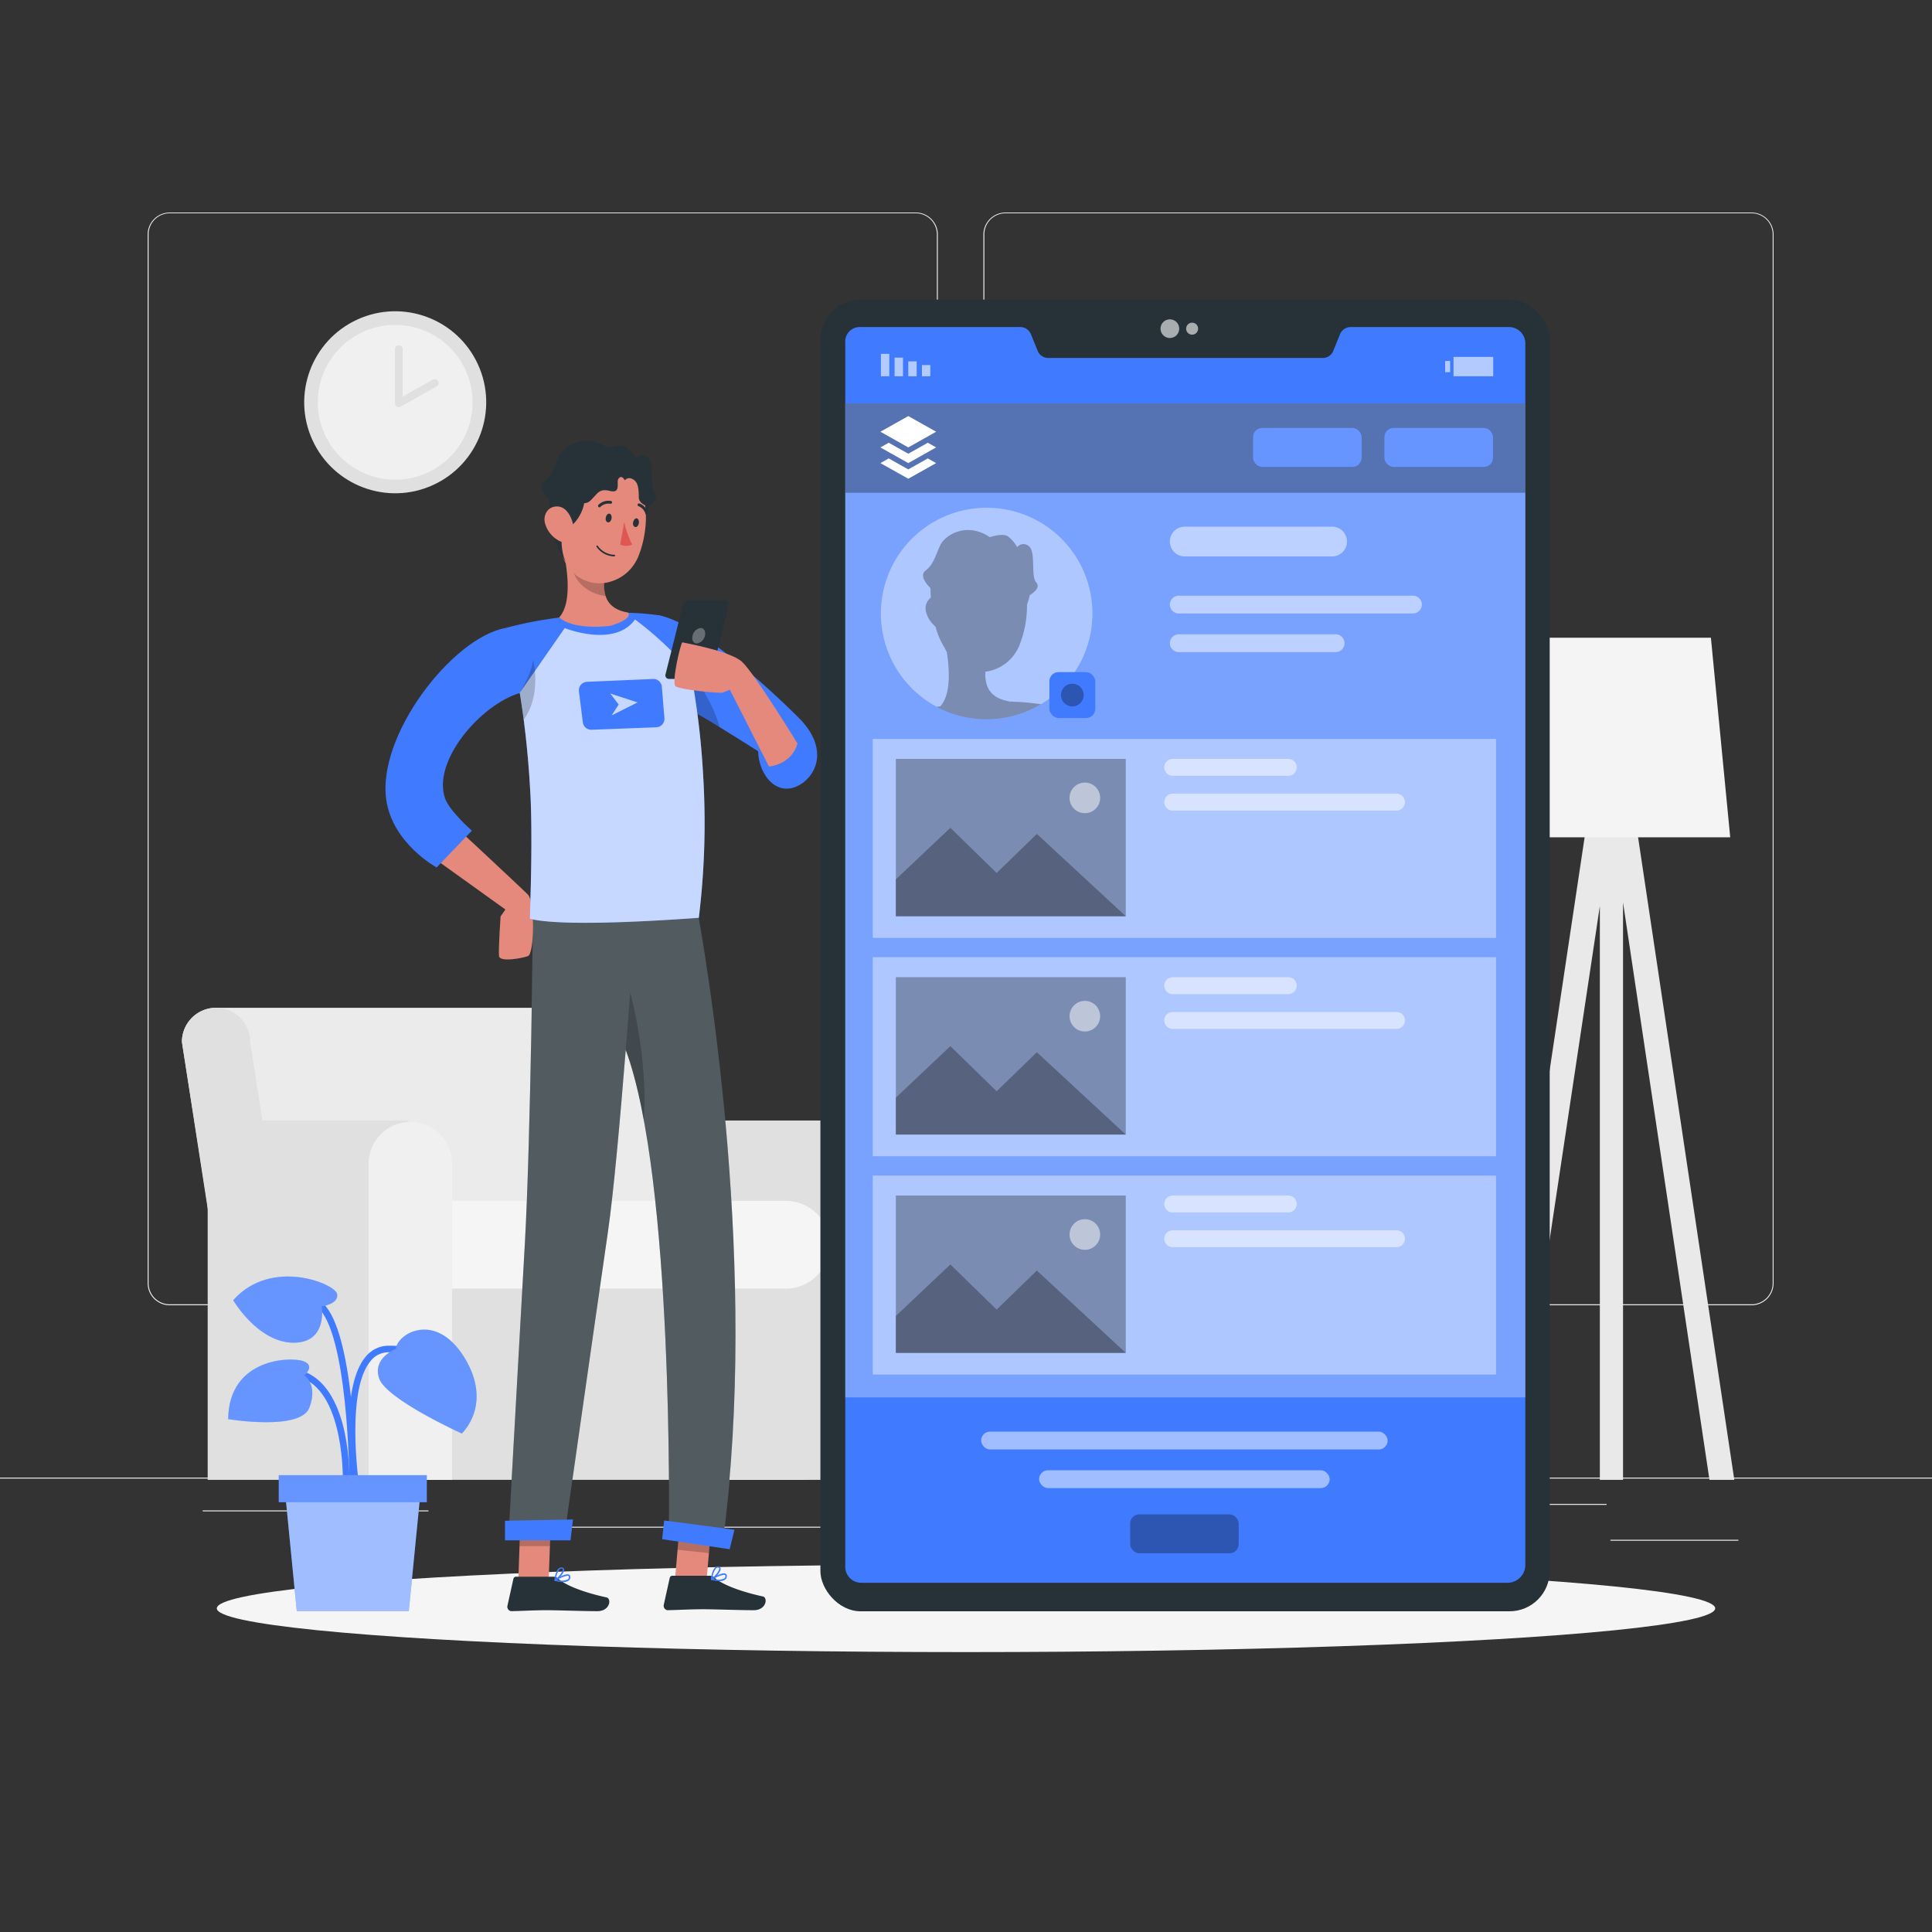 <svg xmlns="http://www.w3.org/2000/svg" viewBox="0 0 500 500"><rect x="0" y="0" width="500" height="500" fill="#333333" stroke="none"/><g id="freepik--background-complete--inject-23"><rect y="382.4" width="500" height="0.25" style="fill:#ebebeb"></rect><rect x="416.78" y="398.49" width="33.12" height="0.25" style="fill:#ebebeb"></rect><rect x="322.53" y="401.21" width="8.69" height="0.25" style="fill:#ebebeb"></rect><rect x="396.59" y="389.21" width="19.19" height="0.25" style="fill:#ebebeb"></rect><rect x="52.46" y="390.89" width="43.19" height="0.25" style="fill:#ebebeb"></rect><rect x="104.56" y="390.89" width="6.33" height="0.25" style="fill:#ebebeb"></rect><rect x="131.47" y="395.11" width="93.68" height="0.25" style="fill:#ebebeb"></rect><path d="M237,337.8H43.91a5.71,5.71,0,0,1-5.7-5.71V60.66A5.71,5.71,0,0,1,43.91,55H237a5.71,5.71,0,0,1,5.71,5.71V332.09A5.71,5.71,0,0,1,237,337.8ZM43.91,55.2a5.46,5.46,0,0,0-5.45,5.46V332.09a5.46,5.46,0,0,0,5.45,5.46H237a5.47,5.47,0,0,0,5.46-5.46V60.66A5.47,5.47,0,0,0,237,55.2Z" style="fill:#ebebeb"></path><path d="M453.31,337.8H260.21a5.72,5.72,0,0,1-5.71-5.71V60.66A5.72,5.72,0,0,1,260.21,55h193.1A5.71,5.71,0,0,1,459,60.66V332.09A5.71,5.71,0,0,1,453.31,337.8ZM260.21,55.2a5.47,5.47,0,0,0-5.46,5.46V332.09a5.47,5.47,0,0,0,5.46,5.46h193.1a5.47,5.47,0,0,0,5.46-5.46V60.66a5.47,5.47,0,0,0-5.46-5.46Z" style="fill:#ebebeb"></path><path d="M55.91,260.81H164.37a8.83,8.83,0,0,1,8.83,8.83l12,76.47H59.08l-12-76.47A8.84,8.84,0,0,1,55.91,260.81Z" style="fill:#ebebeb"></path><path d="M184.89,290.38l-.14-.39h42v93h-52V301.14A10.62,10.62,0,0,1,184.89,290.38Z" style="fill:#e0e0e0"></path><path d="M227.2,290.36h0A10.77,10.77,0,0,1,238,301.14V383H216.42V301.14A10.77,10.77,0,0,1,227.2,290.36Z" style="fill:#f0f0f0"></path><path d="M63.89,290.38l-.14-.39h42v93h-52V301.14A10.62,10.62,0,0,1,63.89,290.38Z" style="fill:#e0e0e0"></path><rect x="116.97" y="317.49" width="92.41" height="65.5" transform="translate(326.35 700.47) rotate(180)" style="fill:#e0e0e0"></rect><path d="M110.77,310.77h104a0,0,0,0,1,0,0v22.71a0,0,0,0,1,0,0h-104a11.36,11.36,0,0,1-11.36-11.36v0A11.36,11.36,0,0,1,110.77,310.77Z" transform="translate(314.13 644.26) rotate(-180)" style="fill:#f5f5f5"></path><path d="M106.2,290.36h0A10.77,10.77,0,0,1,117,301.14V383H95.42V301.14A10.77,10.77,0,0,1,106.2,290.36Z" style="fill:#f0f0f0"></path><path d="M76.75,347.24H59.08l-12-77.6a8.84,8.84,0,0,1,8.84-8.83h0a8.83,8.83,0,0,1,8.83,8.83Z" style="fill:#e0e0e0"></path><polygon points="391.69 382.99 414.04 234.49 414.04 382.99 420.04 382.99 420.04 233.56 442.41 382.99 448.84 382.99 420.83 195.95 420.04 196.07 420.04 189.99 414.04 189.99 414.04 196.05 413.21 195.95 385.14 382.99 391.69 382.99" style="fill:#e9e9e9"></polygon><polygon points="447.78 216.69 385.97 216.69 390.97 165.04 442.78 165.04 447.78 216.69" style="fill:#f4f4f4"></polygon><circle cx="102.28" cy="104.11" r="23.55" transform="translate(-34.02 51.93) rotate(-24.56)" style="fill:#e0e0e0"></circle><circle cx="102.28" cy="104.11" r="20.03" transform="translate(-30.91 44.43) rotate(-21.37)" style="fill:#f0f0f0"></circle><polyline points="103.22 90.37 103.22 104.37 112.5 99.12" style="fill:#f0f0f0"></polyline><path d="M103.22,105.37a1,1,0,0,1-1-1v-14a1,1,0,0,1,2,0v12.28l7.78-4.4a1,1,0,1,1,1,1.74l-9.28,5.25A1,1,0,0,1,103.22,105.37Z" style="fill:#e0e0e0"></path></g><g id="freepik--Shadow--inject-23"><ellipse id="freepik--path--inject-23" cx="250" cy="416.24" rx="193.89" ry="11.32" style="fill:#f5f5f5"></ellipse></g><g id="freepik--Plant--inject-23"><path d="M91.27,384.65c-.16-1-3.66-25.18,3.35-33.51a7.63,7.63,0,0,1,5.83-2.87c14.15-.33,16.08,11,16.1,11.15l-1.67.26c-.06-.41-1.74-10-14.39-9.72a5.87,5.87,0,0,0-4.57,2.26c-6.53,7.76-3,31.93-3,32.18Z" style="fill:#407BFF"></path><path d="M90.41,383.54l-1.69-.05c0-.22.56-22.25-10.29-26.8-10.64-4.46-15.42,4.71-15.62,5.1L61.3,361c.05-.11,5.67-11,17.78-5.9C91,360.13,90.44,382.59,90.41,383.54Z" style="fill:#407BFF"></path><path d="M90.46,385.27c0-.35-.1-35.19-6.9-45.37-6.52-9.79-17-5.18-17.48-5l-.7-1.54C65.5,333.33,77.64,328,85,339c7.07,10.61,7.18,44.86,7.18,46.31Z" style="fill:#407BFF"></path><path d="M102.47,349.11s-6.18,2.27-4.34,7.65S119.51,371,119.51,371s8.18-7.5.66-19.7S102.64,345.26,102.47,349.11Z" style="fill:#407BFF"></path><path d="M83.26,338.06s4.39-.47,4-3.14-17.05-9.55-26.91,1.57c0,0,6.31,10.84,15.43,11S83.26,338.06,83.26,338.06Z" style="fill:#407BFF"></path><path d="M78.76,355.91s3-2.44-.24-3.64-19.31-.85-19.47,15c0,0,18.67,3.11,21-2.94S78.76,355.91,78.76,355.91Z" style="fill:#407BFF"></path><path d="M102.47,349.11s-6.18,2.27-4.34,7.65S119.51,371,119.51,371s8.18-7.5.66-19.7S102.64,345.26,102.47,349.11Z" style="fill:#fff;opacity:0.2;isolation:isolate"></path><path d="M83.26,338.06s4.39-.47,4-3.14-17.05-9.55-26.91,1.57c0,0,6.31,10.84,15.43,11S83.26,338.06,83.26,338.06Z" style="fill:#fff;opacity:0.2;isolation:isolate"></path><path d="M78.76,355.91s3-2.44-.24-3.64-19.31-.85-19.47,15c0,0,18.67,3.11,21-2.94S78.76,355.91,78.76,355.91Z" style="fill:#fff;opacity:0.2;isolation:isolate"></path><polygon points="105.79 417 76.81 417 73.69 385.27 108.92 385.27 105.79 417" style="fill:#407BFF"></polygon><polygon points="105.79 417 76.81 417 73.69 385.27 108.92 385.27 105.79 417" style="fill:#fff;opacity:0.5;isolation:isolate"></polygon><rect x="72.14" y="381.77" width="38.32" height="7" style="fill:#407BFF"></rect><rect x="72.14" y="381.77" width="38.32" height="7" style="fill:#fff;opacity:0.2;isolation:isolate"></rect></g><g id="freepik--Device--inject-23"><rect x="212.32" y="77.53" width="188.74" height="339.47" rx="10.4" style="fill:#263238"></rect><path d="M394.75,88.9V405a4.62,4.62,0,0,1-4.69,4.62H222.94a4.14,4.14,0,0,1-4.19-4.24V88.52a3.73,3.73,0,0,1,3.59-3.88h41.78a2.94,2.94,0,0,1,2.69,1.88l1.73,4.26a2.94,2.94,0,0,0,2.69,1.86h71.13a2.91,2.91,0,0,0,2.69-1.83l1.73-4.28a3,3,0,0,1,2.69-1.89h41.18A4.22,4.22,0,0,1,394.75,88.9Z" style="fill:#407BFF"></path><rect x="218.75" y="104.39" width="176" height="257.25" style="fill:#fff;opacity:0.3;isolation:isolate"></rect><circle cx="302.76" cy="85.06" r="2.42" style="fill:#fff;opacity:0.6;isolation:isolate"></circle><path d="M310.07,85.06a1.55,1.55,0,1,1-1.55-1.55A1.54,1.54,0,0,1,310.07,85.06Z" style="fill:#fff;opacity:0.6;isolation:isolate"></path><rect x="238.6" y="94.48" width="2.17" height="2.9" transform="translate(479.37 191.86) rotate(180)" style="fill:#fff;opacity:0.6;isolation:isolate"></rect><rect x="235.06" y="93.51" width="2.17" height="3.86" transform="translate(472.29 190.89) rotate(180)" style="fill:#fff;opacity:0.6;isolation:isolate"></rect><rect x="231.51" y="92.55" width="2.17" height="4.83" transform="translate(465.2 189.93) rotate(180)" style="fill:#fff;opacity:0.6;isolation:isolate"></rect><rect x="227.97" y="91.58" width="2.17" height="5.8" transform="translate(458.12 188.96) rotate(180)" style="fill:#fff;opacity:0.6;isolation:isolate"></rect><rect x="374" y="93.42" width="1.29" height="2.9" style="fill:#fff;opacity:0.6;isolation:isolate"></rect><rect x="376.17" y="92.37" width="10.27" height="5.01" transform="translate(762.61 189.75) rotate(180)" style="fill:#fff;opacity:0.6;isolation:isolate"></rect><path d="M282.71,158.78a27.37,27.37,0,1,1-27.37-27.37A27.33,27.33,0,0,1,282.71,158.78Z" style="fill:#fff;opacity:0.4;isolation:isolate"></path><path d="M269.41,182.25a27.42,27.42,0,0,1-27,.68c.35-.06.69-.1,1-.14h0l-.06,0c2.62-2.87,2.5-8.81,1.68-14.07a9.55,9.55,0,0,1-.52-1,19.43,19.43,0,0,1-2.39-5.55,7.34,7.34,0,0,1-2.41-3.63,3.51,3.51,0,0,1,1.21-3.89c-.07-.81-.11-1.64-.12-2.47h0s-3.3-3-1.24-4.55,2.52-3.86,3.78-6.53,6.87-6.13,12.82-2.08c0,0,3.16-1.08,4.56-.29a8.39,8.39,0,0,1,2.51,2.87,2.11,2.11,0,0,1,3.2-.1c1.62,1.68.34,7.71,1.72,9.19s-1.22,3.07-1.65,3.35a15,15,0,0,1-.71,2.39,27.73,27.73,0,0,1-2.1,10.9,11.2,11.2,0,0,1-.52,1,10.92,10.92,0,0,1-6.25,5.09,10.39,10.39,0,0,1-1.9.41,9.47,9.47,0,0,0,.37,3.44c.69,2.06,2.37,3.67,5.81,4.24a.13.13,0,0,1,0,.05c.72,0,1.44.08,2.15.08,1.86.11,3.63.3,5.16.49A6.18,6.18,0,0,1,269.41,182.25Z" style="opacity:0.3;isolation:isolate"></path><rect x="271.58" y="173.94" width="11.88" height="11.88" rx="2.37" style="fill:#407BFF"></rect><path d="M280.46,179.89a2.94,2.94,0,1,1-2.94-2.95A2.94,2.94,0,0,1,280.46,179.89Z" style="opacity:0.3;isolation:isolate"></path><path d="M344.75,144H306.61a3.85,3.85,0,0,1-3.85-3.85h0a3.86,3.86,0,0,1,3.85-3.85h38.14a3.86,3.86,0,0,1,3.85,3.85h0A3.85,3.85,0,0,1,344.75,144Z" style="fill:#fff;opacity:0.5;isolation:isolate"></path><path d="M365.66,158.77H305.07a2.31,2.31,0,0,1-2.31-2.3h0a2.31,2.31,0,0,1,2.31-2.31h60.59a2.31,2.31,0,0,1,2.31,2.31h0A2.31,2.31,0,0,1,365.66,158.77Z" style="fill:#fff;opacity:0.5;isolation:isolate"></path><path d="M345.66,168.77H305.07a2.31,2.31,0,0,1-2.31-2.3h0a2.31,2.31,0,0,1,2.31-2.31h40.59a2.31,2.31,0,0,1,2.31,2.31h0A2.31,2.31,0,0,1,345.66,168.77Z" style="fill:#fff;opacity:0.5;isolation:isolate"></path><rect x="292.48" y="391.91" width="28.09" height="10.08" rx="2.36" style="opacity:0.3;isolation:isolate"></rect><rect x="253.92" y="370.5" width="105.2" height="4.62" rx="2.31" style="fill:#fff;opacity:0.5;isolation:isolate"></rect><rect x="268.92" y="380.5" width="75.2" height="4.62" rx="2.31" style="fill:#fff;opacity:0.5;isolation:isolate"></rect><rect x="225.88" y="191.23" width="161.29" height="51.5" style="fill:#fff;opacity:0.4;isolation:isolate"></rect><path d="M333.4,200.78H303.5a2.19,2.19,0,0,1-2.19-2.19h0a2.19,2.19,0,0,1,2.19-2.19h29.9a2.2,2.2,0,0,1,2.2,2.19h0A2.2,2.2,0,0,1,333.4,200.78Z" style="fill:#fff;opacity:0.5;isolation:isolate"></path><path d="M361.4,209.78H303.5a2.19,2.19,0,0,1-2.19-2.19h0a2.19,2.19,0,0,1,2.19-2.19h57.9a2.2,2.2,0,0,1,2.2,2.19h0A2.2,2.2,0,0,1,361.4,209.78Z" style="fill:#fff;opacity:0.5;isolation:isolate"></path><rect x="231.84" y="196.4" width="59.51" height="40.73" style="opacity:0.3;isolation:isolate"></rect><polygon points="231.84 227.58 245.95 214.24 257.93 225.92 268.34 215.82 291.35 237.13 231.84 237.13 231.84 227.58" style="opacity:0.3;isolation:isolate"></polygon><circle cx="280.76" cy="206.49" r="3.96" style="fill:#fff;opacity:0.5;isolation:isolate"></circle><rect x="225.88" y="247.73" width="161.29" height="51.5" style="fill:#fff;opacity:0.4;isolation:isolate"></rect><path d="M333.4,257.28H303.5a2.19,2.19,0,0,1-2.19-2.19h0a2.19,2.19,0,0,1,2.19-2.19h29.9a2.2,2.2,0,0,1,2.2,2.19h0A2.2,2.2,0,0,1,333.4,257.28Z" style="fill:#fff;opacity:0.5;isolation:isolate"></path><path d="M361.4,266.28H303.5a2.19,2.19,0,0,1-2.19-2.19h0a2.19,2.19,0,0,1,2.19-2.19h57.9a2.2,2.2,0,0,1,2.2,2.19h0A2.2,2.2,0,0,1,361.4,266.28Z" style="fill:#fff;opacity:0.5;isolation:isolate"></path><rect x="231.84" y="252.9" width="59.51" height="40.73" style="opacity:0.3;isolation:isolate"></rect><polygon points="231.84 284.08 245.95 270.74 257.93 282.42 268.34 272.32 291.35 293.63 231.84 293.63 231.84 284.08" style="opacity:0.3;isolation:isolate"></polygon><circle cx="280.76" cy="262.99" r="3.96" style="fill:#fff;opacity:0.5;isolation:isolate"></circle><rect x="225.88" y="304.23" width="161.29" height="51.5" style="fill:#fff;opacity:0.4;isolation:isolate"></rect><path d="M333.4,313.78H303.5a2.19,2.19,0,0,1-2.19-2.19h0a2.19,2.19,0,0,1,2.19-2.19h29.9a2.2,2.2,0,0,1,2.2,2.19h0A2.2,2.2,0,0,1,333.4,313.78Z" style="fill:#fff;opacity:0.5;isolation:isolate"></path><path d="M361.4,322.78H303.5a2.19,2.19,0,0,1-2.19-2.19h0a2.19,2.19,0,0,1,2.19-2.19h57.9a2.2,2.2,0,0,1,2.2,2.19h0A2.2,2.2,0,0,1,361.4,322.78Z" style="fill:#fff;opacity:0.5;isolation:isolate"></path><rect x="231.84" y="309.4" width="59.51" height="40.73" style="opacity:0.3;isolation:isolate"></rect><polygon points="231.84 340.58 245.95 327.24 257.93 338.92 268.34 328.82 291.35 350.13 231.84 350.13 231.84 340.58" style="opacity:0.3;isolation:isolate"></polygon><circle cx="280.76" cy="319.49" r="3.96" style="fill:#fff;opacity:0.5;isolation:isolate"></circle><rect x="218.75" y="104.39" width="176" height="23.14" style="opacity:0.3;isolation:isolate"></rect><polygon points="235.06 107.68 227.85 111.73 235.06 115.79 242.27 111.73 235.06 107.68" style="fill:#fff"></polygon><polygon points="235.06 117.42 230 114.58 227.85 115.79 235.06 119.85 242.27 115.79 240.12 114.58 235.06 117.42" style="fill:#fff"></polygon><polygon points="235.06 121.48 230 118.64 227.85 119.85 235.06 123.9 242.27 119.85 240.12 118.64 235.06 121.48" style="fill:#fff"></polygon><rect x="324.29" y="110.75" width="28.09" height="10.08" rx="2.36" style="fill:#407BFF"></rect><rect x="358.29" y="110.75" width="28.09" height="10.08" rx="2.36" style="fill:#407BFF"></rect><rect x="324.29" y="110.75" width="28.09" height="10.08" rx="2.36" style="fill:#fff;opacity:0.2;isolation:isolate"></rect><rect x="358.29" y="110.75" width="28.09" height="10.08" rx="2.36" style="fill:#fff;opacity:0.2;isolation:isolate"></rect></g><g id="freepik--Character--inject-23"><g id="freepik--group--inject-23"><path d="M205.9,203.64c-5.14,2.07-9.49-3.08-9.69-9.21,0,0-4.69-3-10-6.26a139.24,139.24,0,0,0-12.35-6.92,4.6,4.6,0,0,1-1.75-1.43h0c-4.1-5.32-2.21-20.65-2.21-20.65,9.5,1.06,28.48,18.27,36.79,26.57S211,201.56,205.9,203.64Z" style="fill:#407BFF"></path><path d="M186.21,188.17a139.24,139.24,0,0,0-12.35-6.92,4.6,4.6,0,0,1-1.75-1.43h0l6.64-5.91S184.68,181.62,186.21,188.17Z" style="opacity:0.2;isolation:isolate"></path><polygon points="174.62 409.55 182.73 410.41 184.25 392.91 176.14 392.05 174.62 409.55" style="fill:#e4897b"></polygon><polygon points="134.14 408.96 142 408.96 142.65 390.75 134.78 390.75 134.14 408.96" style="fill:#e4897b"></polygon><path d="M143.09,408.05h-9.55a.69.69,0,0,0-.67.54l-1.55,7a1.16,1.16,0,0,0,.9,1.37,1,1,0,0,0,.25,0c3.09-.05,5.34-.24,9.22-.24,2.39,0,9.6.25,12.9.25s3.73-3.26,2.38-3.56c-6.06-1.32-10.62-3.15-12.56-4.89A1.89,1.89,0,0,0,143.09,408.05Z" style="fill:#263238"></path><path d="M143.63,409.14a.19.19,0,0,1-.14-.16.17.17,0,0,1,.09-.18c.28-.18,2.82-1.74,3.69-1.29a.55.55,0,0,1,.32.52,1.09,1.09,0,0,1-.39,1,2.38,2.38,0,0,1-1.51.4A9.47,9.47,0,0,1,143.63,409.14Zm.54-.26a3.82,3.82,0,0,0,2.8-.14.77.77,0,0,0,.25-.67c0-.15-.07-.22-.12-.22a.4.4,0,0,0-.24-.05A7.5,7.5,0,0,0,144.17,408.88Z" style="fill:#407BFF"></path><path d="M143.58,409.18a.2.2,0,0,1-.09-.17c0-.11.2-2.37,1.11-3.11a1,1,0,0,1,.79-.24.61.61,0,0,1,.6.49c.16.83-1.41,2.56-2.22,3h-.09A.17.17,0,0,1,143.58,409.18Zm1.26-3.06a4.41,4.41,0,0,0-.93,2.46c.81-.61,1.81-1.92,1.71-2.43,0,0,0-.19-.27-.19h-.09A.67.67,0,0,0,144.84,406.12Z" style="fill:#407BFF"></path><path d="M183.59,407.8H174a.69.69,0,0,0-.67.54l-1.55,7a1.16,1.16,0,0,0,.9,1.37,1,1,0,0,0,.25,0c3.09-.05,5.34-.24,9.22-.24,2.39,0,9.6.25,12.9.25s3.73-3.26,2.38-3.56c-6.06-1.32-10.62-3.15-12.56-4.89A1.89,1.89,0,0,0,183.59,407.8Z" style="fill:#263238"></path><path d="M184.13,408.89a.19.19,0,0,1-.14-.16.17.17,0,0,1,.09-.18c.28-.18,2.82-1.74,3.69-1.29a.55.55,0,0,1,.32.52,1.09,1.09,0,0,1-.39,1,2.38,2.38,0,0,1-1.51.4A9.47,9.47,0,0,1,184.13,408.89Zm.54-.26a3.82,3.82,0,0,0,2.8-.14.77.77,0,0,0,.25-.67c0-.15-.07-.22-.12-.22a.4.4,0,0,0-.24-.05A7.5,7.5,0,0,0,184.67,408.63Z" style="fill:#407BFF"></path><path d="M184.08,408.93a.2.2,0,0,1-.09-.17c0-.11.2-2.37,1.11-3.11a1,1,0,0,1,.79-.24.61.61,0,0,1,.6.49c.16.83-1.41,2.56-2.22,3h-.09A.17.17,0,0,1,184.08,408.93Zm1.26-3.06a4.41,4.41,0,0,0-.93,2.46c.81-.61,1.81-1.92,1.71-2.43,0,0,0-.19-.27-.19h-.09A.67.67,0,0,0,185.34,405.87Z" style="fill:#407BFF"></path><polygon points="176.14 392.05 184.25 392.91 183.46 401.94 175.35 401.08 176.14 392.05" style="opacity:0.2;isolation:isolate"></polygon><polygon points="134.78 390.76 142.65 390.76 142.31 400.15 134.44 400.15 134.78 390.76" style="opacity:0.2;isolation:isolate"></polygon><path d="M138,231h41.72c4,21.67,16.38,98.33,7.48,166.63L173.1,395.9s1.31-90.68-11.16-124.2c-1.44,17.94-3.14,37-4.62,47.19-3.63,25-11.4,79.63-11.4,79.63H131.54s2.94-52.29,4.3-76.86C137.33,295,138,236.5,138,231Z" style="fill:#263238"></path><path d="M131.54,398.52h14.38s7.77-54.64,11.4-79.64c1.48-10.15,3.18-29.24,4.62-47.18a111.8,111.8,0,0,1,4.66,18.05c7.45,40.21,6.5,106.15,6.5,106.15l14.12,2c8.91-68.31-3.5-145.38-7.47-166.38H138c-.06,5-.7,63.71-2.19,90.38C134.48,346.47,131.54,398.52,131.54,398.52Z" style="fill:#fff;opacity:0.2;isolation:isolate"></path><polygon points="188.84 400.94 171.36 398.34 171.89 393.5 190.08 395.89 188.84 400.94" style="fill:#407BFF"></polygon><polygon points="147.65 398.64 130.69 398.64 130.69 393.57 148.29 393.24 147.65 398.64" style="fill:#407BFF"></polygon><path d="M161.94,271.7a111.8,111.8,0,0,1,4.66,18.05c1.17-16-3.5-32.89-3.5-32.89Z" style="opacity:0.2;isolation:isolate"></path><path d="M115.33,211.58s19.45,18.06,21.29,19.94,1.72,15.33,0,15.93-7.27,1.58-7.47,0,.4-10.29.4-10.29l1.25-1.78L109.37,220Z" style="fill:#e4897b"></path><path d="M130.8,162.53C117.09,165,97.38,190.44,100,207.19c1.71,11.18,13,17.31,13,17.31l9.12-9.52s-5.77-5.08-6.92-8.3c-3.43-9.59,9.09-24.31,19.37-27.34l2.12-8.57Z" style="fill:#407BFF"></path><path d="M130.8,162.53a176.11,176.11,0,0,1,5,25.87c.33,2.68.6,5.31.82,7.86.29,3.24.49,6.36.65,9.32.2,3.75.26,8.18.25,12.54,0,10-.42,19.65-.42,19.65,8,2,31.12.67,43.75-.25A201,201,0,0,0,182,201.11a208,208,0,0,0-2.65-23.93,102.87,102.87,0,0,0-2.82-12.52,8,8,0,0,0-6.64-5.51c-1.53-.19-3.3-.38-5.16-.49-.72,0-1.44-.07-2.17-.08a154.22,154.22,0,0,0-17.84,1.24c-1.12.13-2.26.3-3.36.48A102.46,102.46,0,0,0,130.8,162.53Z" style="fill:#407BFF"></path><path d="M180.85,237.53c-12.63.92-35.75,2.25-43.75.25,0,0,.4-9.63.42-19.65,0-4.36-.05-8.79-.25-12.54-.16-3-.36-6.08-.65-9.32-.22-2.55-.49-5.18-.82-7.86-.08-.72-.17-1.45-.27-2.17-.29-2.31-.64-4.61-1-6.9l0-.06,3.89-5.6,7.73-11.14s12.86,5.2,18.2-2.22a86.41,86.41,0,0,1,14.39,13.58c.21,1,.41,2.14.61,3.29A208,208,0,0,1,182,201.12,201,201,0,0,1,180.85,237.53Z" style="fill:#fff;opacity:0.7;isolation:isolate"></path><path d="M168.1,124.94s1.33,8.92-4.42,13.08-5.75-16-5.75-16Z" style="fill:#263238"></path><path d="M144.72,159.77c3.83,3.48,13.21,2.2,13.21,2.2s5.86-1.61,4.63-3.44c-3.45-.57-5.12-2.18-5.81-4.24a10,10,0,0,1-.35-3.94,20.71,20.71,0,0,1,.29-2.2l-11.6-8.59C146.61,145.23,148.47,155.66,144.72,159.77Z" style="fill:#e4897b"></path><path d="M147.77,145c.46,7,6.18,8.88,9,9.27a10,10,0,0,1-.35-3.94Z" style="opacity:0.2;isolation:isolate"></path><path d="M147,146.63a9.83,9.83,0,0,0,11.29,3.81,11,11,0,0,0,6.25-5.09,11.2,11.2,0,0,0,.52-1c2.83-6.62,3.73-18.2-3.27-22.54a10.66,10.66,0,0,0-16.28,8C144.64,137.54,143.77,142.05,147,146.63Z" style="fill:#e4897b"></path><path d="M156.78,133.94c-.15.61.14,1.18.55,1.25s.83-.38.94-1-.15-1.19-.55-1.26S156.9,133.31,156.78,133.94Z" style="fill:#263238"></path><path d="M163.85,135.14c-.15.62.14,1.19.55,1.26s.82-.39.93-1-.14-1.18-.55-1.25S164,134.55,163.85,135.14Z" style="fill:#263238"></path><path d="M161.55,135.07a23,23,0,0,0,2.07,5.86,3.65,3.65,0,0,1-3.1,0Z" style="fill:#de5753"></path><path d="M155,131.28a.38.38,0,0,0,.38-.09,3,3,0,0,1,2.56-.82.38.38,0,0,0,.45-.27.37.37,0,0,0-.27-.45h0a3.69,3.69,0,0,0-3.24,1,.36.36,0,0,0,0,.52h0Z" style="fill:#263238"></path><path d="M159,144h0a5.72,5.72,0,0,1-4.63-2.52.19.19,0,0,1,.07-.27.19.19,0,0,1,.26.05v0a5.46,5.46,0,0,0,4.31,2.32.19.19,0,0,1,.19.19v0a.2.2,0,0,1-.19.19Z" style="fill:#263238"></path><path d="M167.3,133.23a.38.38,0,0,0,.21.05.37.37,0,0,0,.26-.46h0a3.71,3.71,0,0,0-2.29-2.52.37.37,0,0,0-.46.25h0a.37.37,0,0,0,.25.46h0a3,3,0,0,1,1.78,2A.39.39,0,0,0,167.3,133.23Z" style="fill:#263238"></path><path d="M157,117.37c-.93-.13-1.85-.24-2.78-.28a13.78,13.78,0,0,0-7.75,1.55c-5.35,3.17-4.43,11.29-3.74,16.55.92,7,3.67,10.17,3.67,10.17-1.67-3.34-1.17-9.84-.08-10s1,1.08,1,1.08c2.41-1.5,4.58-5.75,3.83-8.75-.57-2.3,2-4,4.17-2.92l.65.32c.32.16.67.32,1,.48Z" style="fill:#263238"></path><path d="M141.07,135.52a7.42,7.42,0,0,0,3.56,4.41c2.29,1.23,4-.68,3.84-3.14-.16-2.18-1.51-5.52-4.05-5.71S140.42,133.21,141.07,135.52Z" style="fill:#e4897b"></path><path d="M160,124c-.5.89.76,3.76-2.11,3.06s-3.07.54-5.11,2.51-6.16-1-6.16-1l-4.51.59s-3.29-3-1.23-4.55,2.51-3.86,3.78-6.53,6.86-6.13,12.82-2.07c0,0,3.16-1.09,4.55-.3a8.39,8.39,0,0,1,2.51,2.87,2.13,2.13,0,0,1,3.21-.1c1.62,1.68.33,7.71,1.72,9.2s-1.72,3.38-1.72,3.38-2.43-.58-2.43-2.36c0-3.17-.47-4.3-2-4.88a1.45,1.45,0,0,0-1.61.49S160.85,122.61,160,124Z" style="fill:#263238"></path><path d="M135.53,186.24c-.29-2.31-.64-4.61-1-6.9l0-.06c.34-.57,3.13-5.24,3.41-8.58a20.2,20.2,0,0,1,.48,3C138.72,176.87,138.58,182.05,135.53,186.24Z" style="opacity:0.2;isolation:isolate"></path><path d="M149.83,178.93l1,8a2.19,2.19,0,0,0,2.26,1.93l16.76-.64a2.19,2.19,0,0,0,2.1-2.37l-.66-8.13a2.2,2.2,0,0,0-2.28-2l-17.07.73A2.2,2.2,0,0,0,149.83,178.93Z" style="fill:#407BFF"></path><polygon points="157.93 179.48 165 181.79 158.29 185.15 160.11 182.32 157.93 179.48" style="fill:#fff;opacity:0.7;isolation:isolate"></polygon><path d="M172.21,174.62l4.51-18a1.57,1.57,0,0,1,1.52-1.19h9.46a.91.91,0,0,1,.88,1.13l-4.41,17.95a1.56,1.56,0,0,1-1.52,1.19h-9.56A.91.91,0,0,1,172.21,174.62Z" style="fill:#263238"></path><path d="M181.32,162.53a2.49,2.49,0,0,0-2.08,2c-.28,1.1.21,2,1.1,2a2.51,2.51,0,0,0,2.09-2C182.7,163.42,182.21,162.53,181.32,162.53Z" style="fill:#fff;opacity:0.3;isolation:isolate"></path><path d="M206.39,192.42S195.14,174.05,192,171.24s-15-4.87-15.39-5-2.9,10.44-1.78,11.35,11.54,1.93,12.22,1.65,1.84-.73,1.84-.73L199,198.37S204.8,198,206.39,192.42Z" style="fill:#e4897b"></path></g></g></svg>